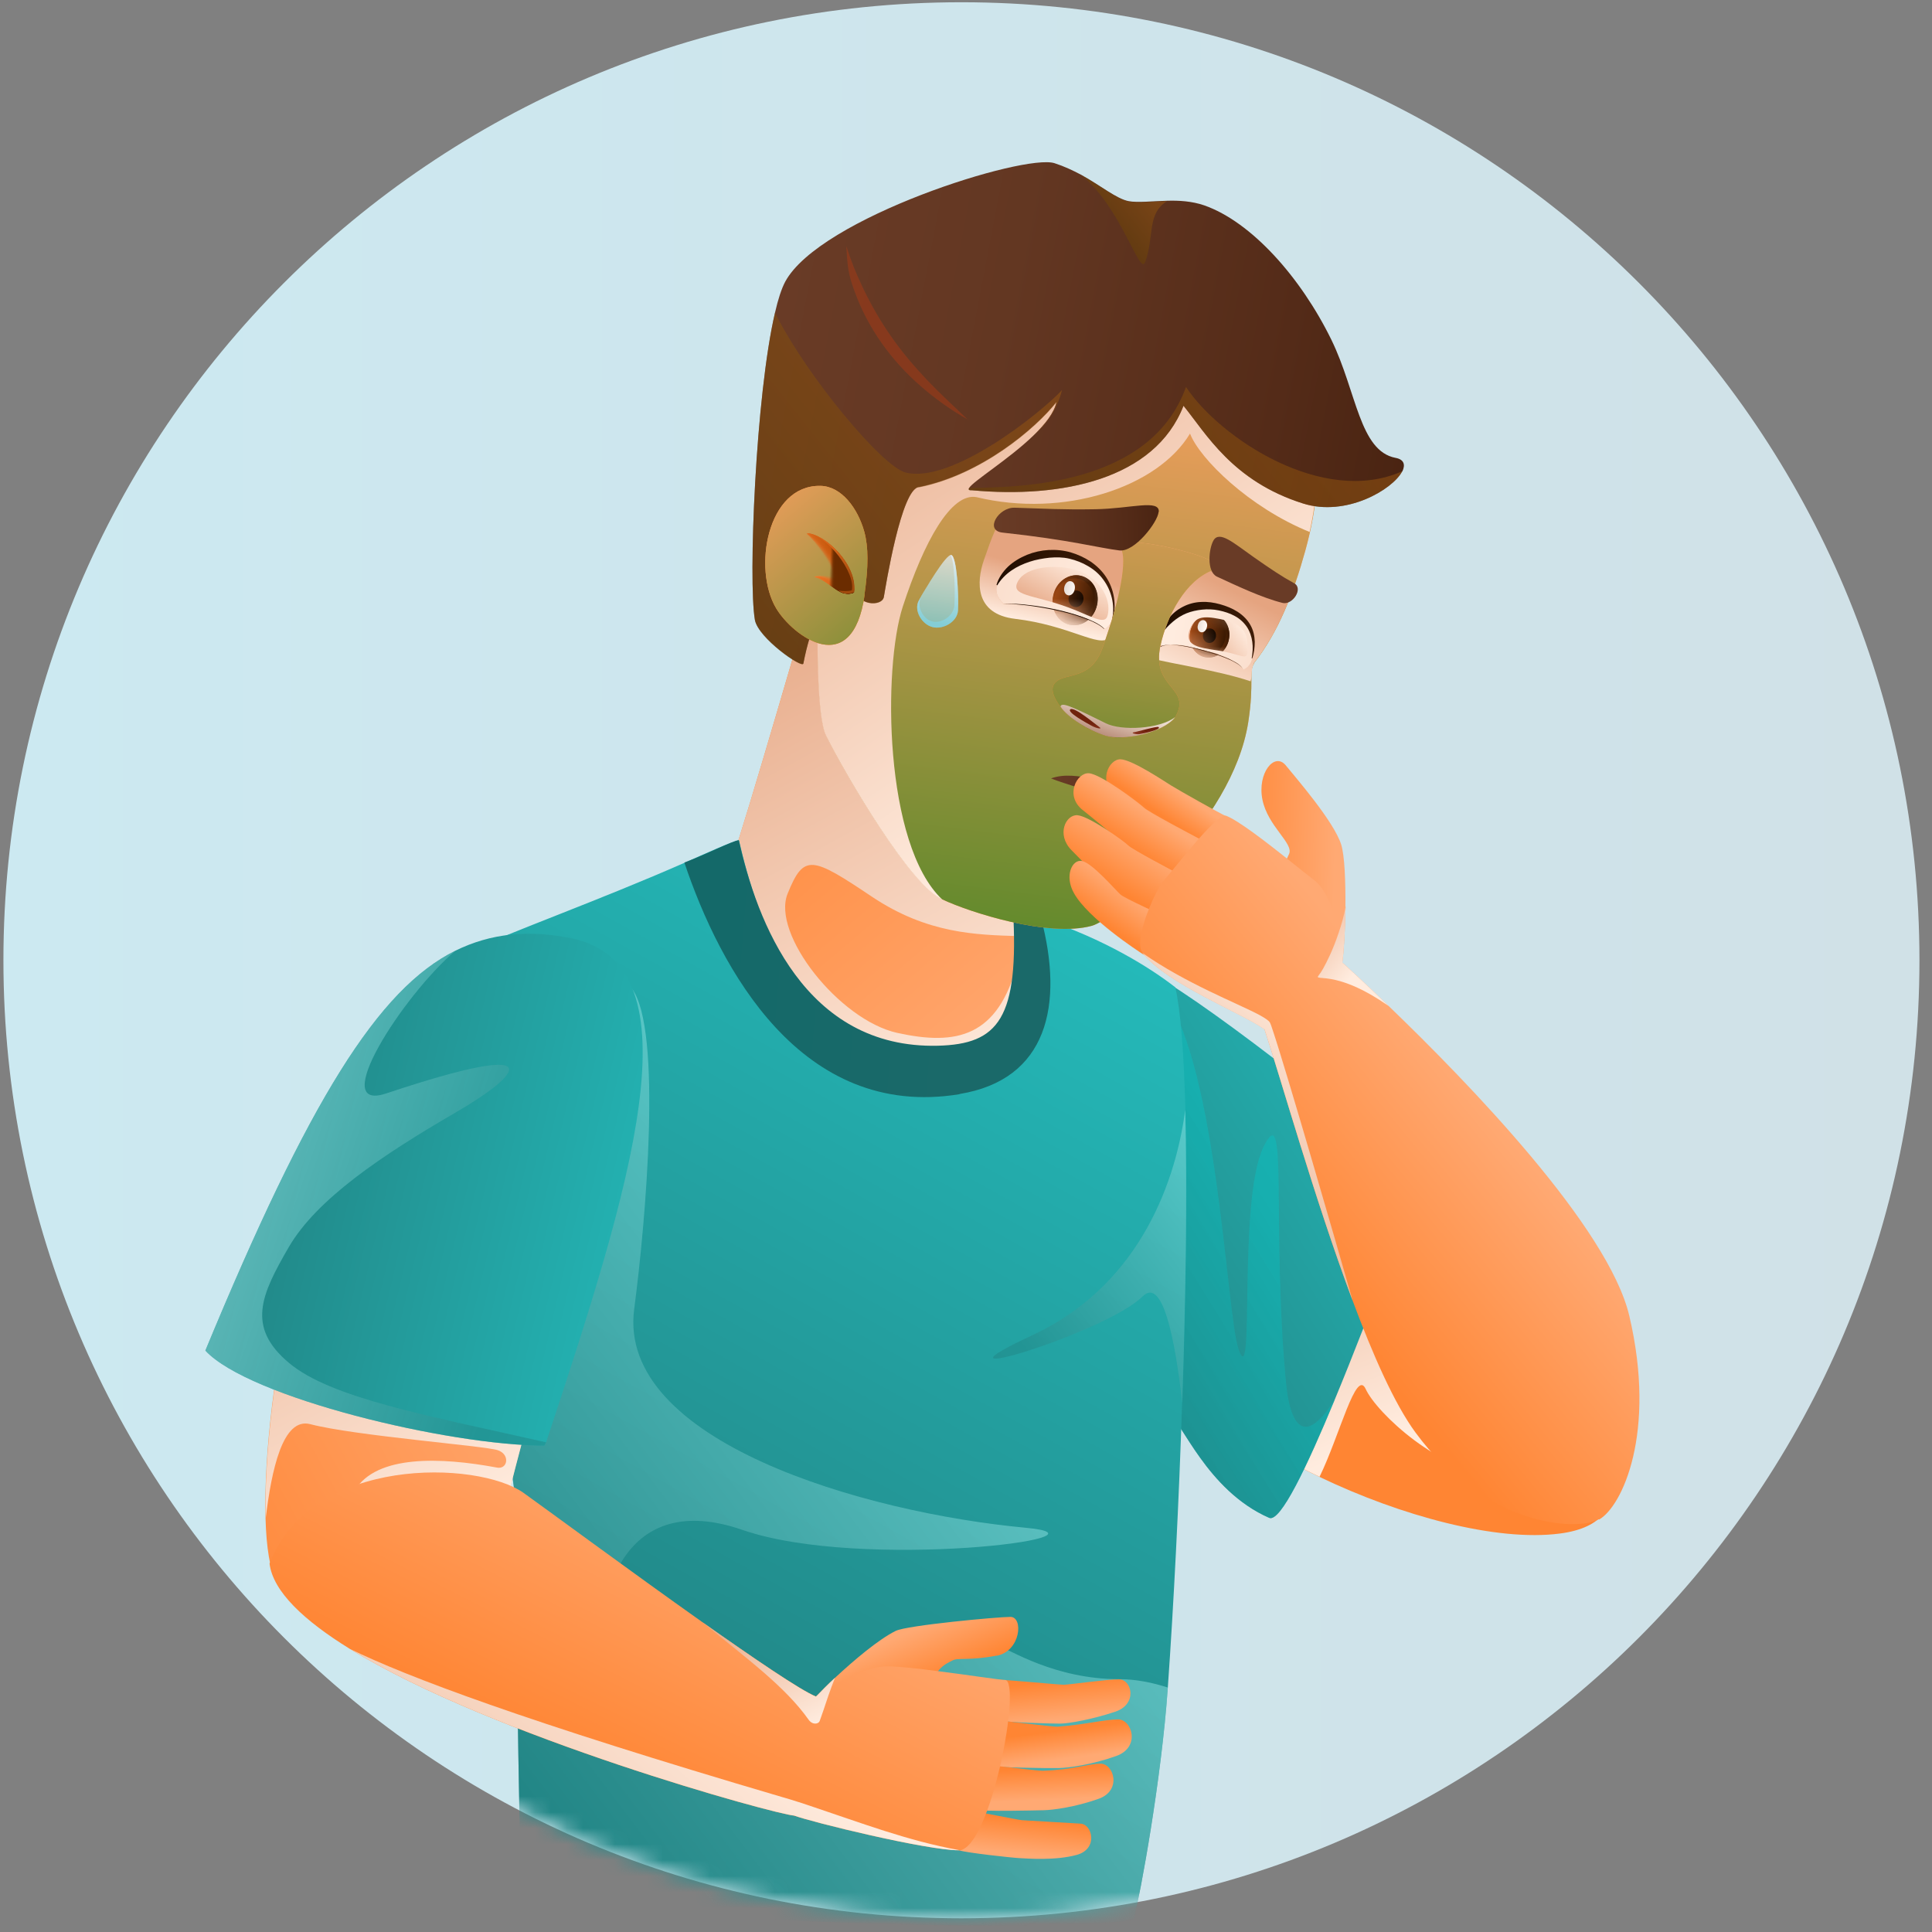 <svg width="121" height="121" viewBox="0 0 121 121" fill="none" xmlns="http://www.w3.org/2000/svg">
<rect x="0" y="0" width="121" height="121" fill="#808080" stroke="none"/>
<g clip-path="url(#clip0_1_388)">
<path d="M60.214 120.141C93.352 120.141 120.214 93.278 120.214 60.141C120.214 27.004 93.352 0.141 60.214 0.141C27.077 0.141 0.214 27.004 0.214 60.141C0.214 93.278 27.077 120.141 60.214 120.141Z" fill="url(#paint0_linear_1_388)"/>
<mask id="mask0_1_388" style="mask-type:luminance" maskUnits="userSpaceOnUse" x="0" y="0" width="121" height="121">
<path d="M60.214 120.141C93.352 120.141 120.214 93.278 120.214 60.141C120.214 27.004 93.352 0.141 60.214 0.141C27.077 0.141 0.214 27.004 0.214 60.141C0.214 93.278 27.077 120.141 60.214 120.141Z" fill="white"/>
</mask>
<g mask="url(#mask0_1_388)">
<path d="M97.691 96.045C93.73 96.561 87.754 94.953 82.63 92.493C80.494 91.473 78.514 90.309 76.894 89.085C71.386 84.933 71.014 78.513 73.006 71.277C74.722 65.037 81.046 69.105 85.391 72.633C88.162 74.889 92.686 79.737 95.842 83.481C97.618 85.581 98.962 87.345 99.31 88.089C100.306 90.165 103.282 95.325 97.691 96.045Z" fill="url(#paint1_linear_1_388)"/>
<path style="mix-blend-mode:multiply" d="M95.842 83.481C95.554 88.377 94.93 92.289 93.67 92.289C90.274 92.289 86.218 88.497 85.534 86.997C84.934 85.677 83.902 89.913 82.642 92.493C80.506 91.473 78.526 90.309 76.906 89.085C71.398 84.933 71.026 78.513 73.018 71.277C74.734 65.037 81.058 69.105 85.402 72.633C88.174 74.889 92.698 79.737 95.854 83.481H95.842Z" fill="url(#paint2_linear_1_388)"/>
<path d="M88.822 74.433C88.534 74.709 86.002 81.861 83.59 87.669C81.85 91.869 80.182 95.373 79.486 95.061C75.562 93.345 73.978 88.905 73.258 88.653C73.006 85.389 72.874 75.477 73.726 68.997C74.182 65.553 72.046 61.593 73.174 61.581C77.242 64.089 88.474 72.825 88.822 74.433Z" fill="url(#paint3_linear_1_388)"/>
<path style="mix-blend-mode:multiply" opacity="0.5" d="M83.591 87.669C81.85 91.869 80.183 95.373 79.487 95.061C75.562 93.345 73.978 88.905 73.258 88.653C73.007 85.389 70.126 75.633 70.978 69.153L72.934 62.265C76.306 67.113 76.811 82.437 77.591 84.561C78.587 87.261 77.519 75.201 79.115 71.865C80.71 68.529 79.63 76.725 80.531 86.457C80.782 89.373 81.719 90.621 83.579 87.669H83.591Z" fill="url(#paint4_linear_1_388)"/>
<path d="M57.022 70.581C49.618 71.337 44.134 63.957 45.958 53.469C46.474 52.209 50.89 36.969 51.31 35.541C51.31 35.541 68.722 43.845 68.446 44.769C68.218 45.537 64.822 54.045 63.778 58.629C63.766 58.701 63.742 58.785 63.73 58.857C63.79 59.193 63.838 59.565 63.874 59.997C64.102 63.597 62.758 70.005 57.022 70.593V70.581Z" fill="url(#paint5_linear_1_388)"/>
<path style="mix-blend-mode:multiply" d="M57.022 70.581C49.618 71.337 44.134 63.957 45.958 53.469C46.474 52.209 50.89 36.969 51.31 35.541C51.31 35.541 68.722 43.845 68.446 44.769C68.218 45.537 64.822 54.045 63.778 58.629C61.138 58.545 58.09 58.485 54.622 56.169C50.842 53.637 50.35 53.445 49.33 55.965C48.298 58.485 52.558 63.885 56.194 64.689C59.902 65.505 62.518 64.965 63.73 60.273C63.754 60.165 63.814 60.081 63.862 59.997C64.09 63.597 62.746 70.005 57.01 70.593L57.022 70.581Z" fill="url(#paint6_linear_1_388)"/>
<path d="M74.038 87.813C73.834 94.089 73.51 100.461 73.138 105.717C72.742 111.417 71.422 118.629 71.026 120.105C70.786 121.017 41.722 120.801 32.638 118.365C32.638 118.365 32.254 103.161 32.398 96.105C32.482 91.941 29.722 80.433 28.15 71.493C27.97 70.461 27.802 69.465 27.658 68.505C26.938 63.777 28.318 60.081 29.422 59.565C31.858 58.413 37.642 56.337 42.874 54.033C44.074 53.505 45.91 52.665 46.282 52.629C47.326 57.153 50.062 66.513 59.122 65.733C63.862 65.325 63.946 63.861 63.454 56.925C63.898 57.105 64.318 57.201 65.206 57.501C69.178 58.809 72.07 60.633 73.606 61.833C73.942 63.237 74.146 65.973 74.242 69.513C74.374 74.505 74.278 81.105 74.05 87.813H74.038Z" fill="url(#paint7_linear_1_388)"/>
<path d="M60.094 68.529C50.182 70.149 45.094 60.669 42.862 54.021C44.098 53.565 45.898 52.653 46.27 52.617C47.398 57.681 50.386 65.697 58.738 65.493C62.53 65.397 63.838 63.801 63.442 56.901C63.994 57.057 64.474 57.237 65.194 57.477C66.646 62.949 65.602 67.617 60.094 68.517V68.529Z" fill="url(#paint8_linear_1_388)"/>
<path style="mix-blend-mode:multiply" opacity="0.5" d="M73.138 105.705C72.742 111.405 71.422 118.617 71.026 120.093C70.786 121.005 41.722 120.789 32.638 118.353C32.638 118.353 32.254 103.149 32.398 96.093C32.482 91.929 29.722 80.421 28.15 71.481L39.586 61.929C41.482 64.509 40.45 76.461 39.718 81.993C38.638 90.261 54.094 94.737 64.258 95.685C70.534 96.273 53.95 98.397 46.498 95.817C39.046 93.237 37.282 100.017 37.69 104.217C38.098 108.417 52.462 107.205 55.45 105.165C58.438 103.137 62.098 102.993 62.638 103.137C63.178 103.269 66.022 105.165 70.09 105.165C71.11 105.165 72.154 105.369 73.15 105.693L73.138 105.705Z" fill="url(#paint9_linear_1_388)"/>
<path style="mix-blend-mode:multiply" opacity="0.5" d="M74.038 87.813C73.594 83.913 72.826 79.941 71.566 81.189C69.262 83.493 57.058 87.153 64.654 83.625C71.014 80.673 73.558 74.589 74.23 69.513C74.362 74.505 74.266 81.105 74.038 87.813Z" fill="url(#paint10_linear_1_388)"/>
<path d="M31.894 93.609C31.894 94.449 27.706 96.813 23.806 98.301C20.782 99.453 17.938 100.089 17.338 99.081C16.906 98.349 16.678 96.921 16.63 95.073C16.522 91.137 17.218 85.317 18.418 80.241C20.182 72.789 25.282 58.761 33.238 60.717C41.506 62.745 31.882 92.121 31.882 93.621L31.894 93.609Z" fill="url(#paint11_linear_1_388)"/>
<path style="mix-blend-mode:multiply" d="M31.894 93.609C31.894 94.449 27.706 96.813 23.806 98.301L22.222 93.345C23.578 91.089 27.646 91.269 31.078 91.905C31.798 92.085 31.978 91.089 31.174 90.825C30.358 90.549 22.222 89.925 19.426 89.193C17.698 88.749 17.002 92.097 16.642 95.085C16.534 91.149 17.23 85.329 18.43 80.253C20.194 72.801 25.294 58.773 33.25 60.729C41.518 62.757 31.894 92.133 31.894 93.633V93.609Z" fill="url(#paint12_linear_1_388)"/>
<path d="M78.526 41.541C80.098 39.549 81.022 37.101 81.754 34.473C84.862 23.229 77.938 17.517 69.538 15.921C61.138 14.313 49.138 13.749 47.926 27.777C47.41 33.813 50.998 38.205 51.226 39.909C51.226 39.921 51.178 44.901 51.754 46.065C53.014 48.621 56.986 55.365 59.038 56.337C60.742 57.141 65.674 58.725 68.386 57.981C69.814 57.585 77.182 51.621 78.178 45.225C78.562 42.741 78.19 42.009 78.55 41.541C78.55 41.541 78.55 41.541 78.538 41.541H78.526Z" fill="url(#paint13_linear_1_388)"/>
<path d="M78.526 41.541C80.098 39.549 81.022 37.101 81.754 34.473C84.862 23.229 77.938 17.517 69.538 15.921C61.138 14.313 49.138 13.749 47.926 27.777C47.41 33.813 50.998 38.205 51.226 39.909C51.226 39.921 51.178 44.901 51.754 46.065C53.014 48.621 56.986 55.365 59.038 56.337C60.742 57.141 65.674 58.725 68.386 57.981C69.814 57.585 77.182 51.621 78.178 45.225C78.562 42.741 78.19 42.009 78.55 41.541C78.55 41.541 78.55 41.541 78.538 41.541H78.526Z" fill="url(#paint14_linear_1_388)"/>
<path style="mix-blend-mode:multiply" d="M82.03 33.321C78.238 31.785 75.13 28.725 74.53 27.153C72.502 30.537 66.622 32.457 61.162 31.137C59.566 30.837 57.874 33.909 56.542 37.989C55.294 41.805 55.354 52.893 59.014 56.337C57.01 55.449 53.002 48.621 51.73 46.065C51.154 44.913 51.202 39.945 51.202 39.909C50.974 38.205 47.386 33.813 47.902 27.777C49.102 13.749 61.114 14.313 69.514 15.921C77.626 17.469 84.358 22.845 82.018 33.321H82.03Z" fill="url(#paint15_linear_1_388)"/>
<path style="mix-blend-mode:multiply" d="M70.738 34.005C71.734 35.469 70.066 39.309 69.454 39.945C68.854 40.593 67.006 39.165 63.574 38.757C61.042 38.457 61.15 36.441 61.618 35.085C62.086 33.729 62.53 32.493 62.866 32.553C63.202 32.613 70.198 33.201 70.738 33.993V34.005Z" fill="url(#paint16_linear_1_388)"/>
<path d="M69.694 38.685C69.61 38.985 69.442 39.225 69.214 39.393C68.53 38.865 67.846 38.625 66.43 38.253C65.038 37.881 63.262 37.809 62.866 37.833C62.422 37.401 62.278 36.957 62.53 36.477C63.154 35.337 65.41 34.029 67.654 35.001C69.13 35.649 70.054 37.293 69.694 38.685Z" fill="url(#paint17_linear_1_388)"/>
<mask id="mask1_1_388" style="mask-type:luminance" maskUnits="userSpaceOnUse" x="62" y="34" width="8" height="6">
<path d="M69.694 38.685C69.61 38.985 69.442 39.225 69.214 39.393C68.53 38.865 67.846 38.625 66.43 38.253C65.038 37.881 63.262 37.809 62.866 37.833C62.422 37.401 62.278 36.957 62.53 36.477C63.154 35.337 65.41 34.029 67.654 35.001C69.13 35.649 70.054 37.293 69.694 38.685Z" fill="white"/>
</mask>
<g mask="url(#mask1_1_388)">
<path d="M68.71 37.893C68.518 38.745 67.762 39.285 67.006 39.129C66.25 38.961 65.782 38.145 65.974 37.293C66.166 36.441 66.922 35.901 67.678 36.057C68.434 36.225 68.902 37.041 68.71 37.893Z" fill="url(#paint18_linear_1_388)"/>
<path style="mix-blend-mode:multiply" d="M67.666 36.057C66.91 35.889 66.142 36.441 65.962 37.293C65.782 38.145 66.238 38.961 66.994 39.129C67.75 39.297 68.518 38.745 68.698 37.893C68.878 37.041 68.422 36.225 67.666 36.057ZM66.97 38.913C66.31 38.769 65.914 38.061 66.07 37.317C66.226 36.585 66.898 36.105 67.546 36.249C68.206 36.393 68.602 37.101 68.446 37.845C68.29 38.589 67.618 39.057 66.97 38.913Z" fill="url(#paint19_linear_1_388)"/>
<path d="M67.847 37.605C67.787 37.893 67.534 38.073 67.282 38.013C67.031 37.953 66.874 37.689 66.934 37.401C66.995 37.113 67.246 36.933 67.499 36.993C67.751 37.053 67.906 37.317 67.847 37.605Z" fill="url(#paint20_linear_1_388)"/>
<path d="M67.306 36.921C67.258 37.161 67.066 37.329 66.886 37.281C66.706 37.245 66.598 37.017 66.658 36.765C66.718 36.513 66.898 36.357 67.078 36.405C67.258 36.441 67.366 36.669 67.306 36.921Z" fill="url(#paint21_linear_1_388)"/>
</g>
<path style="mix-blend-mode:multiply" d="M69.694 38.685C70.054 37.293 69.13 35.649 67.654 35.001C65.41 34.029 63.142 35.337 62.53 36.477C62.266 36.957 62.422 37.413 62.866 37.833C63.238 37.785 64.942 37.881 66.43 38.253C67.726 38.577 68.518 38.841 69.214 39.393C69.454 39.213 69.622 38.985 69.694 38.685ZM66.922 38.049C64.642 37.209 63.25 37.341 63.754 36.405C64.258 35.469 66.082 35.337 67.318 35.673C68.734 36.045 69.682 37.449 69.358 38.577C69.19 39.177 68.29 38.553 66.922 38.049Z" fill="url(#paint22_linear_1_388)"/>
<path d="M69.658 38.745C69.838 37.881 69.598 36.969 69.094 36.297C68.842 35.949 68.518 35.673 68.146 35.457C67.786 35.241 67.378 35.085 66.97 34.989C66.562 34.893 66.142 34.893 65.722 34.929C65.302 34.977 64.882 35.049 64.486 35.181C63.682 35.445 62.926 35.889 62.458 36.657L62.41 36.633C62.53 36.201 62.806 35.805 63.142 35.481C63.478 35.169 63.886 34.929 64.318 34.749C65.182 34.401 66.154 34.341 67.054 34.593C67.498 34.725 67.918 34.917 68.302 35.169C68.686 35.433 69.022 35.757 69.274 36.141C69.526 36.525 69.694 36.957 69.766 37.413C69.838 37.857 69.826 38.325 69.694 38.745H69.646H69.658Z" fill="url(#paint23_linear_1_388)"/>
<path d="M69.154 39.381C69.022 39.225 68.794 39.081 68.554 38.961C68.314 38.841 68.05 38.733 67.786 38.637C67.246 38.445 66.682 38.289 66.118 38.169C65.554 38.049 64.99 37.953 64.426 37.893C64.15 37.857 63.874 37.833 63.598 37.821C63.322 37.809 63.058 37.797 62.818 37.845C63.058 37.809 63.334 37.821 63.598 37.845C63.874 37.869 64.15 37.893 64.426 37.929C64.978 38.001 65.542 38.097 66.106 38.217C66.67 38.337 67.222 38.481 67.762 38.673C68.026 38.769 68.29 38.865 68.53 38.985C68.77 39.105 68.998 39.237 69.142 39.393L69.154 39.381Z" fill="url(#paint24_linear_1_388)"/>
<path style="mix-blend-mode:multiply" d="M78.526 41.541H78.538C78.334 41.889 78.442 42.285 78.322 42.669C76.33 41.997 73.294 41.553 72.25 41.265C71.086 40.941 71.914 40.209 72.202 39.429C72.67 38.157 74.326 35.685 75.286 35.721C75.874 35.745 79.45 36.285 81.046 36.729C80.422 38.493 79.642 40.125 78.526 41.529V41.541Z" fill="url(#paint25_linear_1_388)"/>
<path d="M72.694 39.873C72.646 40.077 72.658 40.257 72.718 40.437C73.906 40.161 74.53 40.593 75.742 40.845C76.834 41.073 77.698 41.601 77.866 41.937C78.31 41.721 78.454 41.325 78.454 40.761C78.454 39.633 78.274 38.265 75.994 38.013C74.482 37.845 73.006 38.673 72.694 39.873Z" fill="url(#paint26_linear_1_388)"/>
<mask id="mask2_1_388" style="mask-type:luminance" maskUnits="userSpaceOnUse" x="72" y="37" width="7" height="5">
<path d="M72.694 39.873C72.646 40.077 72.658 40.257 72.718 40.437C73.906 40.161 74.53 40.593 75.742 40.845C76.834 41.073 77.698 41.601 77.866 41.937C78.31 41.721 78.454 41.325 78.454 40.761C78.454 39.633 78.274 38.265 75.994 38.013C74.482 37.845 73.006 38.673 72.694 39.873Z" fill="white"/>
</mask>
<g mask="url(#mask2_1_388)">
<path d="M76.954 40.089C76.787 40.833 76.103 41.301 75.442 41.145C74.782 40.989 74.386 40.269 74.555 39.525C74.722 38.781 75.406 38.313 76.067 38.469C76.727 38.625 77.123 39.345 76.954 40.089Z" fill="url(#paint27_linear_1_388)"/>
<path style="mix-blend-mode:multiply" d="M76.067 38.481C75.406 38.325 74.722 38.805 74.555 39.537C74.386 40.269 74.782 41.001 75.442 41.157C76.103 41.313 76.787 40.833 76.954 40.101C77.123 39.369 76.727 38.637 76.067 38.481ZM75.418 40.965C74.843 40.833 74.507 40.197 74.65 39.561C74.794 38.925 75.382 38.505 75.959 38.649C76.534 38.781 76.871 39.405 76.727 40.053C76.582 40.689 75.995 41.109 75.418 40.977V40.965Z" fill="url(#paint28_linear_1_388)"/>
<path d="M76.15 39.909C76.091 40.161 75.862 40.317 75.647 40.257C75.43 40.209 75.299 39.969 75.347 39.717C75.406 39.465 75.635 39.309 75.85 39.369C76.067 39.417 76.198 39.657 76.15 39.909Z" fill="url(#paint29_linear_1_388)"/>
<path d="M75.587 39.285C75.538 39.501 75.371 39.633 75.215 39.597C75.058 39.561 74.963 39.357 75.022 39.153C75.07 38.937 75.239 38.805 75.394 38.841C75.55 38.877 75.647 39.081 75.587 39.285Z" fill="url(#paint30_linear_1_388)"/>
</g>
<path style="mix-blend-mode:multiply" d="M75.526 40.773C76.762 41.013 77.758 41.625 77.878 41.937C78.322 41.721 78.466 41.325 78.466 40.761C78.466 39.633 78.286 38.265 76.006 38.013C74.494 37.845 73.018 38.673 72.706 39.873C72.658 40.077 72.67 40.257 72.73 40.437C73.99 40.221 74.314 40.521 75.538 40.761L75.526 40.773ZM74.47 39.561C74.758 38.577 75.358 38.565 76.402 38.769C77.938 39.069 78.13 39.669 78.142 40.593C78.142 41.517 77.89 40.977 76.258 40.737C75.13 40.569 74.218 40.449 74.47 39.561Z" fill="url(#paint31_linear_1_388)"/>
<path d="M78.394 41.217C78.454 40.881 78.478 40.533 78.43 40.197C78.382 39.861 78.274 39.537 78.082 39.249C77.89 38.973 77.626 38.733 77.326 38.577C77.026 38.409 76.678 38.301 76.33 38.229C75.982 38.157 75.634 38.145 75.286 38.181C74.95 38.217 74.614 38.289 74.314 38.409C73.69 38.661 73.186 39.129 72.754 39.681L72.706 39.657C72.91 38.985 73.378 38.361 74.086 38.001C74.434 37.821 74.83 37.713 75.226 37.701C75.634 37.677 76.03 37.737 76.414 37.845C76.798 37.953 77.17 38.097 77.506 38.313C77.842 38.529 78.13 38.817 78.31 39.141C78.502 39.477 78.574 39.837 78.586 40.197C78.586 40.557 78.538 40.905 78.43 41.229H78.382L78.394 41.217Z" fill="url(#paint32_linear_1_388)"/>
<path d="M72.682 40.473C72.862 40.413 73.078 40.377 73.306 40.389C73.534 40.389 73.762 40.413 73.99 40.449C74.458 40.521 74.914 40.629 75.37 40.761C75.826 40.881 76.282 41.025 76.714 41.193C76.93 41.277 77.146 41.373 77.338 41.481C77.53 41.589 77.722 41.709 77.818 41.865C77.734 41.709 77.554 41.577 77.362 41.469C77.17 41.361 76.954 41.253 76.738 41.169C76.306 40.989 75.838 40.857 75.382 40.725C74.926 40.605 74.458 40.485 73.99 40.425C73.75 40.401 73.522 40.377 73.294 40.389C73.066 40.389 72.85 40.425 72.682 40.509V40.473Z" fill="url(#paint33_linear_1_388)"/>
<path d="M76.03 35.685C74.23 36.321 73.09 38.577 72.682 40.413C72.07 43.149 74.722 43.041 73.582 44.949C73.102 45.753 70.69 46.305 69.826 46.209C68.77 46.101 67.246 45.273 66.622 44.529C65.518 43.209 65.854 42.657 66.694 42.429C67.498 42.201 68.494 42.117 69.046 40.581C70.198 37.413 70.594 35.025 70.198 34.329C69.538 33.165 77.71 35.097 76.03 35.697V35.685Z" fill="url(#paint34_linear_1_388)"/>
<path d="M76.03 35.685C74.23 36.321 73.09 38.577 72.682 40.413C72.07 43.149 74.722 43.041 73.582 44.949C73.102 45.753 70.69 46.305 69.826 46.209C68.77 46.101 67.246 45.273 66.622 44.529C65.518 43.209 65.854 42.657 66.694 42.429C67.498 42.201 68.494 42.117 69.046 40.581C70.198 37.413 70.594 35.025 70.198 34.329C69.538 33.165 77.71 35.097 76.03 35.697V35.685Z" fill="url(#paint35_linear_1_388)"/>
<path d="M72.562 32.061C72.514 32.697 71.062 34.593 70.102 34.473C68.806 34.317 67.03 33.813 62.794 33.357C61.642 33.237 62.518 31.773 63.538 31.797C65.506 31.857 66.502 31.929 68.602 31.893C70.822 31.857 72.634 31.245 72.574 32.061H72.562Z" fill="url(#paint36_linear_1_388)"/>
<path d="M76.006 33.837C75.706 34.341 75.55 35.805 76.222 36.117C77.446 36.681 79.03 37.437 80.326 37.761C80.95 37.917 81.658 36.849 81.046 36.525C80.278 36.105 79.582 35.637 78.502 34.881C77.242 33.993 76.378 33.213 75.994 33.849L76.006 33.837Z" fill="url(#paint37_linear_1_388)"/>
<path style="mix-blend-mode:multiply" d="M73.582 44.937C72.838 45.885 70.378 46.425 69.238 46.077C68.17 45.741 66.874 44.949 66.418 44.253C66.478 43.977 66.958 44.157 69.25 45.297C70.234 45.789 72.622 45.657 73.582 44.925V44.937Z" fill="url(#paint38_linear_1_388)"/>
<path d="M68.842 45.525C68.614 45.381 67.306 44.253 67.042 44.421C66.778 44.589 68.002 45.249 68.338 45.441C68.674 45.633 69.106 45.693 68.83 45.525H68.842Z" fill="url(#paint39_linear_1_388)"/>
<path d="M71.014 45.861C71.206 45.837 72.466 45.465 72.562 45.537C72.766 45.681 71.614 45.945 71.35 45.981C71.086 46.005 70.798 45.897 71.014 45.861Z" fill="url(#paint40_linear_1_388)"/>
<path d="M65.818 48.753C66.25 48.597 66.694 48.561 67.138 48.585C67.582 48.609 68.014 48.681 68.434 48.813C68.854 48.945 69.262 49.125 69.634 49.389C69.814 49.521 69.994 49.665 70.15 49.857C70.294 50.037 70.426 50.265 70.426 50.493C70.27 50.325 70.102 50.229 69.922 50.145C69.742 50.061 69.55 49.989 69.37 49.917C68.998 49.785 68.614 49.665 68.218 49.545L67.042 49.173C66.646 49.041 66.25 48.921 65.83 48.753H65.818Z" fill="url(#paint41_linear_1_388)"/>
<path opacity="0.7" d="M59.998 38.229C59.962 38.925 59.086 39.441 58.402 39.273C57.718 39.105 57.202 38.217 57.55 37.605C57.934 36.909 59.254 34.677 59.578 34.761C59.926 34.845 60.058 37.281 59.998 38.229Z" fill="url(#paint42_linear_1_388)"/>
<path style="mix-blend-mode:multiply" opacity="0.7" d="M59.578 34.761C59.578 34.761 59.542 34.761 59.518 34.761C59.782 35.037 59.83 37.101 59.77 37.929C59.722 38.577 58.966 39.069 58.39 38.925C57.814 38.781 57.382 37.977 57.682 37.401C57.766 37.245 57.898 37.005 58.054 36.729C57.838 37.089 57.658 37.401 57.55 37.605C57.214 38.217 57.73 39.093 58.402 39.273C59.074 39.453 59.962 38.937 59.998 38.229C60.046 37.281 59.926 34.857 59.578 34.761Z" fill="url(#paint43_linear_1_388)"/>
<path d="M87.814 29.529C87.226 30.657 84.31 32.385 81.61 31.533C77.194 30.141 75.538 27.153 74.122 25.413C72.322 30.033 66.478 31.221 60.874 30.705C60.682 30.717 60.634 30.669 60.694 30.561C60.958 30.129 63.166 28.773 64.702 27.297C64.702 27.297 64.714 27.285 64.726 27.273C65.458 26.565 66.034 25.833 66.166 25.173C64.834 26.853 61.438 29.721 57.562 30.501C56.446 30.561 55.462 36.777 55.354 37.389C55.234 38.013 53.602 37.941 53.542 36.765C53.47 35.397 51.226 36.801 50.314 41.553C50.254 41.889 47.482 39.957 47.278 38.817C46.858 36.357 47.326 24.753 48.538 19.581C48.73 18.741 48.946 18.081 49.174 17.649C51.322 13.641 64.15 9.609 66.046 10.221C66.646 10.413 67.198 10.677 67.702 10.941C68.962 11.637 69.91 12.441 70.678 12.597C71.266 12.705 72.13 12.597 73.078 12.573C73.834 12.549 74.65 12.597 75.418 12.861C78.37 13.893 81.466 17.361 83.386 21.285C84.97 24.537 85.138 28.245 87.406 28.677C87.934 28.773 88.03 29.109 87.826 29.529H87.814Z" fill="url(#paint44_linear_1_388)"/>
<path style="mix-blend-mode:multiply" opacity="0.5" d="M57.562 30.513C56.446 30.573 55.462 36.789 55.354 37.401C55.234 38.025 53.602 37.953 53.542 36.777C53.47 35.409 51.226 36.813 50.314 41.565C50.254 41.901 47.482 39.969 47.278 38.829C46.858 36.369 47.326 24.765 48.538 19.593C50.542 23.589 55.234 29.193 56.698 29.589C59.59 30.345 65.218 25.833 66.514 24.429C66.19 25.701 65.542 26.577 64.726 27.297C65.458 26.589 66.034 25.857 66.166 25.197C64.834 26.877 61.438 29.745 57.562 30.525V30.513Z" fill="url(#paint45_linear_1_388)"/>
<path style="mix-blend-mode:multiply" opacity="0.5" d="M67.714 10.965C68.974 11.661 69.922 12.465 70.69 12.621C71.278 12.729 72.142 12.621 73.09 12.597C71.818 13.389 72.31 14.769 71.722 16.413C71.386 17.349 70.186 12.897 67.714 10.977V10.965Z" fill="url(#paint46_linear_1_388)"/>
<path style="mix-blend-mode:multiply" opacity="0.5" d="M87.814 29.529C87.226 30.657 84.31 32.385 81.61 31.533C77.194 30.141 75.538 27.153 74.122 25.413C72.322 30.033 66.478 31.221 60.874 30.705C60.682 30.717 60.634 30.669 60.694 30.561C63.826 30.513 72.058 30.441 74.278 24.237C76.402 27.441 82.87 31.725 87.814 29.517V29.529Z" fill="url(#paint47_linear_1_388)"/>
<g style="mix-blend-mode:screen" opacity="0.5">
<path style="mix-blend-mode:screen" d="M60.646 26.313C59.77 25.473 58.882 24.657 58.066 23.805C57.25 22.941 56.482 22.041 55.81 21.069C55.138 20.109 54.55 19.089 54.046 18.033C53.554 16.977 53.374 16.545 53.002 15.405C53.074 16.593 53.098 17.109 53.518 18.237C53.926 19.377 54.502 20.469 55.21 21.477C55.918 22.485 56.758 23.397 57.682 24.201C58.606 25.005 59.602 25.713 60.658 26.301L60.646 26.313Z" fill="url(#paint48_linear_1_388)"/>
</g>
<path d="M54.142 37.245C54.394 35.481 54.394 34.269 54.13 33.297C53.722 31.833 52.702 30.453 51.382 30.429C48.046 30.369 47.134 35.625 48.61 38.097C49.654 39.849 53.386 42.621 54.154 37.245H54.142Z" fill="url(#paint49_linear_1_388)"/>
<path d="M54.142 37.245C54.394 35.481 54.394 34.269 54.13 33.297C53.722 31.833 52.702 30.453 51.382 30.429C48.046 30.369 47.134 35.625 48.61 38.097C49.654 39.849 53.386 42.621 54.154 37.245H54.142Z" fill="url(#paint50_linear_1_388)"/>
<path opacity="0.09" d="M50.518 33.417C51.574 33.477 53.686 35.277 53.482 37.101C53.146 36.429 51.682 36.213 51.01 36.117C51.442 35.949 51.862 36.069 52.294 36.117C52.006 35.313 51.142 34.017 50.518 33.429V33.417Z" fill="url(#paint51_linear_1_388)"/>
<path opacity="0.18" d="M50.518 33.417C51.574 33.477 53.674 35.277 53.47 37.101C53.074 36.537 51.67 36.225 50.998 36.117C51.442 35.961 51.85 36.117 52.318 36.165C52.066 35.265 51.118 33.981 50.518 33.417Z" fill="url(#paint52_linear_1_388)"/>
<path opacity="0.27" d="M50.53 33.417C51.586 33.477 53.686 35.289 53.482 37.101C53.026 36.645 51.694 36.225 51.01 36.117C51.466 35.961 51.874 36.177 52.366 36.225C52.162 35.217 51.106 33.945 50.53 33.417Z" fill="url(#paint53_linear_1_388)"/>
<path opacity="0.36" d="M50.53 33.417C51.586 33.477 53.686 35.289 53.47 37.101C52.966 36.741 51.682 36.225 50.998 36.129C51.454 35.973 51.862 36.237 52.378 36.297C52.21 35.181 51.07 33.921 50.518 33.429L50.53 33.417Z" fill="url(#paint54_linear_1_388)"/>
<path opacity="0.45" d="M50.53 33.417C51.586 33.477 53.674 35.289 53.47 37.101C52.906 36.849 51.682 36.225 50.998 36.129C51.466 35.973 51.874 36.285 52.414 36.345C52.294 35.133 51.058 33.873 50.518 33.417H50.53Z" fill="url(#paint55_linear_1_388)"/>
<path opacity="0.55" d="M50.542 33.417C51.599 33.477 53.687 35.289 53.483 37.113C52.858 36.969 51.694 36.237 51.023 36.141C51.502 35.997 51.91 36.345 52.474 36.417C52.391 35.097 51.071 33.849 50.542 33.429V33.417Z" fill="url(#paint56_linear_1_388)"/>
<path opacity="0.64" d="M50.542 33.405C51.599 33.465 53.687 35.277 53.471 37.101C52.798 37.053 51.682 36.237 51.011 36.129C51.49 35.985 51.898 36.393 52.498 36.465C52.462 35.037 51.047 33.801 50.542 33.405Z" fill="url(#paint57_linear_1_388)"/>
<path opacity="0.73" d="M50.542 33.405C51.599 33.465 53.675 35.277 53.471 37.101C52.739 37.161 51.682 36.237 51.011 36.129C51.502 35.985 51.91 36.441 52.535 36.513C52.535 34.989 51.035 33.765 50.542 33.393V33.405Z" fill="url(#paint58_linear_1_388)"/>
<path opacity="0.82" d="M50.554 33.405C51.61 33.465 53.686 35.277 53.482 37.101C52.69 37.269 51.694 36.237 51.022 36.141C51.514 35.997 51.922 36.501 52.582 36.585C52.63 34.953 51.022 33.741 50.566 33.405H50.554Z" fill="url(#paint59_linear_1_388)"/>
<path opacity="0.91" d="M50.554 33.405C51.61 33.465 53.686 35.289 53.47 37.101C52.618 37.365 51.682 36.237 51.01 36.141C51.514 35.997 51.922 36.549 52.606 36.645C52.69 34.917 50.998 33.705 50.554 33.405Z" fill="url(#paint60_linear_1_388)"/>
<path d="M52.642 36.693C52.774 34.857 50.986 33.657 50.566 33.393C51.622 33.453 53.686 35.277 53.482 37.089C52.582 37.461 51.694 36.225 51.022 36.129C51.538 35.997 51.946 36.597 52.654 36.681L52.642 36.693Z" fill="url(#paint61_linear_1_388)"/>
<path opacity="0.05" d="M52.031 34.209C52.559 34.665 53.542 35.877 53.483 37.101C53.123 37.293 52.715 37.173 51.922 36.633L52.031 34.221V34.209Z" fill="url(#paint62_linear_1_388)"/>
<path opacity="0.1" d="M52.054 34.233C52.571 34.677 53.542 35.877 53.483 37.101C53.123 37.293 52.727 37.173 51.947 36.645L52.054 34.233Z" fill="url(#paint63_linear_1_388)"/>
<path opacity="0.14" d="M52.078 34.257C52.582 34.689 53.542 35.877 53.482 37.101C53.134 37.281 52.726 37.185 51.982 36.669L52.078 34.257Z" fill="url(#paint64_linear_1_388)"/>
<path opacity="0.19" d="M52.102 34.281C52.594 34.701 53.542 35.877 53.483 37.101C53.147 37.281 52.739 37.185 52.007 36.693L52.102 34.293V34.281Z" fill="url(#paint65_linear_1_388)"/>
<path opacity="0.24" d="M52.127 34.305C52.606 34.713 53.542 35.877 53.483 37.101C53.147 37.281 52.751 37.185 52.042 36.705L52.127 34.305Z" fill="url(#paint66_linear_1_388)"/>
<path opacity="0.29" d="M52.151 34.329C52.618 34.725 53.542 35.877 53.483 37.101C53.158 37.269 52.751 37.197 52.078 36.729L52.163 34.341L52.151 34.329Z" fill="url(#paint67_linear_1_388)"/>
<path opacity="0.33" d="M52.174 34.353C52.63 34.737 53.542 35.877 53.482 37.101C53.158 37.269 52.762 37.197 52.102 36.741L52.174 34.353Z" fill="url(#paint68_linear_1_388)"/>
<path opacity="0.38" d="M52.198 34.377C52.63 34.749 53.542 35.877 53.482 37.101C53.17 37.257 52.774 37.209 52.138 36.765L52.198 34.389V34.377Z" fill="url(#paint69_linear_1_388)"/>
<path opacity="0.43" d="M52.222 34.401C52.642 34.773 53.542 35.877 53.483 37.101C53.182 37.257 52.786 37.209 52.163 36.777L52.222 34.401Z" fill="url(#paint70_linear_1_388)"/>
<path opacity="0.48" d="M52.246 34.425C52.654 34.785 53.542 35.877 53.483 37.101C53.182 37.245 52.786 37.209 52.199 36.801L52.246 34.425Z" fill="url(#paint71_linear_1_388)"/>
<path opacity="0.52" d="M52.27 34.449C52.666 34.797 53.542 35.877 53.483 37.101C53.194 37.245 52.798 37.221 52.222 36.825L52.27 34.461V34.449Z" fill="url(#paint72_linear_1_388)"/>
<path opacity="0.57" d="M52.294 34.485C52.678 34.821 53.542 35.889 53.482 37.113C53.194 37.245 52.81 37.233 52.258 36.849L52.294 34.485Z" fill="url(#paint73_linear_1_388)"/>
<path opacity="0.62" d="M52.319 34.509C52.691 34.833 53.542 35.889 53.483 37.113C53.206 37.245 52.81 37.245 52.282 36.873L52.319 34.521V34.509Z" fill="url(#paint74_linear_1_388)"/>
<path opacity="0.67" d="M52.343 34.533C52.703 34.845 53.542 35.889 53.483 37.101C53.218 37.233 52.822 37.233 52.319 36.873L52.343 34.521V34.533Z" fill="url(#paint75_linear_1_388)"/>
<path opacity="0.71" d="M52.367 34.557C52.715 34.857 53.542 35.889 53.483 37.101C53.218 37.221 52.834 37.245 52.343 36.897L52.367 34.557Z" fill="url(#paint76_linear_1_388)"/>
<path opacity="0.76" d="M52.39 34.581C52.726 34.881 53.542 35.889 53.482 37.101C53.23 37.221 52.834 37.245 52.378 36.909V34.569L52.39 34.581Z" fill="url(#paint77_linear_1_388)"/>
<path opacity="0.81" d="M52.414 34.605C52.739 34.893 53.542 35.889 53.483 37.101C53.23 37.209 52.846 37.245 52.403 36.933V34.605H52.414Z" fill="url(#paint78_linear_1_388)"/>
<path opacity="0.86" d="M52.438 34.629C52.751 34.905 53.542 35.889 53.483 37.101C53.242 37.209 52.858 37.257 52.438 36.957V34.629Z" fill="url(#paint79_linear_1_388)"/>
<path opacity="0.9" d="M52.462 34.653C52.763 34.917 53.542 35.889 53.483 37.101C53.255 37.197 52.87 37.257 52.462 36.969V34.641V34.653Z" fill="url(#paint80_linear_1_388)"/>
<path opacity="0.95" d="M52.486 34.677C52.775 34.929 53.542 35.889 53.482 37.101C53.254 37.197 52.87 37.269 52.498 36.993V34.677H52.486Z" fill="url(#paint81_linear_1_388)"/>
<path d="M52.511 34.701C52.786 34.941 53.542 35.889 53.483 37.101C53.267 37.185 52.883 37.269 52.523 37.005V34.689L52.511 34.701Z" fill="url(#paint82_linear_1_388)"/>
<path d="M53.35 36.981C53.602 35.841 51.754 33.477 50.566 33.393C51.766 33.477 53.758 35.493 53.482 37.089C53.05 37.269 52.774 37.149 52.522 36.993C52.786 37.029 53.11 37.041 53.35 36.969V36.981Z" fill="url(#paint83_linear_1_388)"/>
<path d="M34.198 90.333C34.174 90.405 34.126 90.477 34.09 90.537C28.126 90.537 15.562 87.525 12.862 84.585C19.354 68.889 23.698 61.929 28.522 59.541C30.742 58.449 33.094 58.221 35.77 58.761C43.918 60.405 39.454 74.469 34.198 90.345V90.333Z" fill="url(#paint84_linear_1_388)"/>
<path style="mix-blend-mode:multiply" opacity="0.5" d="M34.198 90.333C34.162 90.405 34.126 90.477 34.09 90.537C28.126 90.537 15.562 87.525 12.862 84.585C19.354 68.889 23.698 61.929 28.522 59.541C25.21 62.373 20.494 69.717 24.19 68.481C34.69 64.977 32.662 67.281 28.546 69.669C23.914 72.357 19.846 75.093 18.094 78.093C16.354 81.093 15.418 83.109 18.094 85.353C20.71 87.561 26.758 88.653 34.21 90.333H34.198Z" fill="url(#paint85_linear_1_388)"/>
<path d="M51.022 113.205C50.662 113.541 50.23 113.733 49.738 113.709C48.61 113.649 30.85 108.777 21.91 103.269C19.054 101.505 17.098 99.681 16.882 97.929C19.462 91.149 29.938 91.461 32.794 93.501C34.438 94.677 39.526 98.433 43.966 101.577C47.218 103.869 50.123 105.849 51.094 106.245C51.322 106.341 51.526 106.497 51.694 106.701C51.814 106.845 51.922 107.013 52.006 107.193C52.798 108.849 52.33 111.969 51.022 113.193V113.205Z" fill="url(#paint86_linear_1_388)"/>
<path d="M62.422 103.689C60.658 104.025 59.986 103.797 59.638 104.001C59.53 104.061 59.05 104.253 58.75 104.661C58.138 105.489 57.142 106.737 55.906 107.145C54.85 107.493 53.122 107.469 52.006 107.205C51.85 107.169 51.706 107.121 51.574 107.073C51.25 106.953 51.022 106.797 50.974 106.629C50.938 106.521 50.974 106.389 51.094 106.269C51.406 105.945 51.814 105.525 52.282 105.093C53.482 103.977 55.03 102.669 56.098 102.141C56.806 101.793 62.47 101.265 63.286 101.265C64.102 101.265 63.946 103.413 62.41 103.701L62.422 103.689Z" fill="url(#paint87_linear_1_388)"/>
<path d="M62.686 105.213C63.238 105.213 66.274 105.513 66.622 105.513C66.97 105.513 69.262 105.177 70.078 105.177C70.894 105.177 71.266 106.737 69.838 107.205C68.41 107.685 66.922 107.949 66.382 107.949C65.842 107.949 63.022 107.877 62.554 107.745C62.074 107.613 61.942 105.201 62.686 105.201V105.213Z" fill="url(#paint88_linear_1_388)"/>
<path d="M62.026 107.721C62.626 107.709 65.878 108.165 66.25 108.141C67.906 108.021 69.118 107.697 70.006 107.685C70.894 107.661 71.458 109.425 69.91 109.977C68.374 110.529 66.898 110.721 66.31 110.733C65.722 110.745 62.362 110.709 61.834 110.577C61.318 110.445 61.21 107.757 62.014 107.733L62.026 107.721Z" fill="url(#paint89_linear_1_388)"/>
<path d="M61.258 110.505C61.834 110.493 64.954 110.913 65.302 110.901C67.198 110.841 68.05 110.481 68.902 110.457C69.754 110.433 70.282 112.125 68.818 112.653C67.342 113.181 65.938 113.361 65.362 113.373C64.798 113.385 61.606 113.469 61.114 113.337C60.61 113.205 60.478 110.517 61.258 110.505Z" fill="url(#paint90_linear_1_388)"/>
<path d="M60.418 113.361C60.934 113.385 63.682 113.973 64.006 113.997C64.318 114.009 66.91 114.177 67.666 114.213C68.422 114.249 68.794 115.797 67.438 116.169C66.082 116.541 64.354 116.397 63.85 116.373C63.346 116.349 60.538 116.037 60.106 115.893C59.674 115.749 59.734 113.337 60.43 113.373L60.418 113.361Z" fill="url(#paint91_linear_1_388)"/>
<path d="M60.082 115.881C60.082 115.881 60.058 115.881 60.046 115.881C58.018 115.881 50.83 114.117 49.738 113.709C49.51 113.625 49.438 113.241 49.462 112.701C49.522 111.405 50.158 109.161 50.614 107.697C50.758 107.253 50.878 106.881 50.962 106.617C51.034 106.401 51.082 106.281 51.082 106.257C51.082 106.257 51.502 105.969 52.054 105.645C53.002 105.093 54.454 104.361 55.546 104.361C56.242 104.361 57.466 104.493 58.726 104.661C60.634 104.901 62.614 105.213 62.938 105.213C64.018 105.213 62.074 115.773 60.058 115.893L60.082 115.881Z" fill="url(#paint92_linear_1_388)"/>
<path style="mix-blend-mode:multiply" d="M52.294 105.081C52.222 105.261 52.15 105.453 52.078 105.645C51.946 106.005 51.814 106.377 51.706 106.713C51.67 106.833 51.622 106.953 51.586 107.073C51.49 107.349 51.406 107.589 51.334 107.793C51.262 107.973 50.89 108.057 50.638 107.697C49.162 105.621 46.81 103.905 43.978 101.589C47.23 103.881 50.134 105.861 51.106 106.257C51.418 105.933 51.826 105.513 52.294 105.081Z" fill="url(#paint93_linear_1_388)"/>
<path style="mix-blend-mode:multiply" d="M60.083 115.881C60.083 115.881 60.059 115.881 60.047 115.881C58.019 115.881 50.831 114.117 49.739 113.709C48.611 113.649 30.851 108.777 21.91 103.269C25.462 104.997 32.77 107.781 49.054 112.569C49.187 112.605 49.331 112.653 49.462 112.689C49.978 112.845 50.495 113.013 51.011 113.193C53.855 114.141 56.867 115.293 60.059 115.869L60.083 115.881Z" fill="url(#paint94_linear_1_388)"/>
<path d="M100.138 95.145C98.698 95.961 92.902 95.505 88.654 89.721C87.346 87.945 85.978 84.861 84.694 81.405C82.33 75.081 80.206 67.509 79.198 64.473C79.078 64.113 78.97 63.813 78.886 63.585C78.802 63.369 78.73 63.225 78.682 63.153C78.142 62.445 80.074 60.909 81.718 60.165C82.354 59.877 82.942 59.721 83.326 59.769C83.458 59.781 83.578 59.829 83.65 59.901C83.746 59.985 83.866 60.093 84.022 60.237C84.046 60.261 84.058 60.273 84.082 60.297C84.694 60.849 85.702 61.785 86.962 62.997C91.978 67.821 100.75 76.881 102.046 82.425C103.762 89.745 101.59 94.353 100.15 95.169L100.138 95.145Z" fill="url(#paint95_linear_1_388)"/>
<path d="M84.274 56.769C84.25 58.197 84.166 59.589 84.07 60.273C84.046 60.453 84.022 60.585 83.986 60.657C83.902 60.861 83.458 60.837 82.87 60.657C82.51 60.549 82.114 60.369 81.706 60.165C80.77 59.685 79.846 59.001 79.558 58.365C79.03 57.153 80.122 54.777 80.59 53.793C80.65 53.661 80.698 53.565 80.734 53.481C81.034 52.821 79.402 51.753 79.066 50.085C78.73 48.417 79.822 47.073 80.53 47.937C81.13 48.681 83.542 51.441 83.998 52.893C84.214 53.577 84.274 55.185 84.262 56.781L84.274 56.769Z" fill="url(#paint96_linear_1_388)"/>
<path d="M76.787 51.117C76.306 50.889 73.918 49.545 73.331 49.185C72.995 48.981 70.918 47.577 70.174 47.553C69.442 47.541 68.746 48.969 69.886 49.797C71.026 50.625 74.459 53.349 74.927 53.661C75.394 53.973 77.855 51.621 76.775 51.105L76.787 51.117Z" fill="url(#paint97_linear_1_388)"/>
<path d="M75.094 52.521C74.602 52.257 71.914 50.853 71.626 50.565C71.326 50.277 68.95 48.477 68.194 48.429C67.438 48.381 66.67 49.833 67.81 50.733C68.95 51.633 72.622 54.729 73.09 55.077C73.558 55.425 76.186 53.085 75.106 52.509L75.094 52.521Z" fill="url(#paint98_linear_1_388)"/>
<path d="M73.942 54.801C73.486 54.549 70.93 53.217 70.654 52.941C70.378 52.665 68.194 51.105 67.474 51.057C66.754 51.009 66.142 52.257 67.102 53.241C67.57 53.721 68.566 54.741 69.37 55.509C70.186 56.289 72.322 57.309 72.586 57.513C73.03 57.837 74.974 55.341 73.942 54.789V54.801Z" fill="url(#paint99_linear_1_388)"/>
<path d="M73.246 57.525C72.814 57.333 70.438 56.265 70.174 56.025C69.91 55.797 68.434 54.069 67.774 53.925C67.138 53.793 66.646 54.873 67.27 55.953C68.146 57.513 71.23 59.541 71.65 59.805C72.07 60.069 74.206 57.945 73.246 57.513V57.525Z" fill="url(#paint100_linear_1_388)"/>
<path d="M84.01 60.225C84.01 60.381 84.01 60.537 83.986 60.657C83.962 60.825 83.842 61.077 83.65 61.365C82.882 62.541 80.938 64.413 79.714 64.545C79.522 64.569 79.342 64.545 79.198 64.461C79.162 64.449 79.138 64.425 79.102 64.401C77.842 63.489 73.042 61.593 71.554 59.673C70.93 58.869 72.454 55.569 72.91 55.113C73.366 54.657 76.198 50.877 76.798 51.093C77.566 51.393 79.27 52.713 80.602 53.769C81.358 54.381 82.006 54.897 82.282 55.101C83.074 55.689 83.59 57.093 83.83 58.413C83.95 59.073 84.01 59.709 84.01 60.201V60.225Z" fill="url(#paint101_linear_1_388)"/>
<path style="mix-blend-mode:multiply" d="M86.938 62.985C85.462 61.953 84.37 61.545 83.65 61.377C82.714 61.161 82.39 61.329 82.594 61.077C82.666 60.993 82.762 60.849 82.87 60.657C83.002 60.417 83.158 60.117 83.314 59.769C83.494 59.373 83.674 58.917 83.83 58.449C84.022 57.885 84.19 57.309 84.274 56.781C84.25 58.197 84.166 59.601 84.07 60.285C84.682 60.837 85.69 61.773 86.95 62.985H86.938Z" fill="url(#paint102_linear_1_388)"/>
<path style="mix-blend-mode:multiply" d="M84.694 81.405C82.33 75.081 80.206 67.509 79.198 64.473C79.162 64.461 79.138 64.437 79.102 64.413C77.842 63.501 73.042 61.605 71.554 59.685C74.242 61.581 77.494 62.829 78.886 63.573C79.234 63.765 79.462 63.921 79.534 64.041C79.57 64.101 79.63 64.269 79.714 64.533C80.554 67.029 83.71 77.937 84.694 81.381V81.405Z" fill="url(#paint103_linear_1_388)"/>
</g>
</g>
<defs>
<linearGradient id="paint0_linear_1_388" x1="0.214" y1="60.141" x2="120.214" y2="60.141" gradientUnits="userSpaceOnUse">
<stop stop-color="#CCE9F1"/>
<stop offset="1" stop-color="#D0E1E7"/>
</linearGradient>
<linearGradient id="paint1_linear_1_388" x1="85.763" y1="84.693" x2="55.798" y2="59.877" gradientUnits="userSpaceOnUse">
<stop stop-color="#FF8533"/>
<stop offset="1" stop-color="#FFA973"/>
</linearGradient>
<linearGradient id="paint2_linear_1_388" x1="86.974" y1="90.093" x2="78.598" y2="69.585" gradientUnits="userSpaceOnUse">
<stop stop-color="#FFECDF"/>
<stop offset="1" stop-color="#E5A480"/>
</linearGradient>
<linearGradient id="paint3_linear_1_388" x1="93.308" y1="67.48" x2="68.508" y2="83.359" gradientUnits="userSpaceOnUse">
<stop stop-color="#24BEBE"/>
<stop offset="1" stop-color="#228686"/>
</linearGradient>
<linearGradient id="paint4_linear_1_388" x1="79.783" y1="76.576" x2="62.875" y2="86.732" gradientUnits="userSpaceOnUse">
<stop stop-color="#0BBEBE"/>
<stop offset="1" stop-color="#228686"/>
</linearGradient>
<linearGradient id="paint5_linear_1_388" x1="46.935" y1="42.117" x2="66.183" y2="64.796" gradientUnits="userSpaceOnUse">
<stop stop-color="#FF8533"/>
<stop offset="1" stop-color="#FFA973"/>
</linearGradient>
<linearGradient id="paint6_linear_1_388" x1="64.674" y1="67.241" x2="47.441" y2="35.611" gradientUnits="userSpaceOnUse">
<stop stop-color="#FFECDF"/>
<stop offset="1" stop-color="#E5A480"/>
</linearGradient>
<linearGradient id="paint7_linear_1_388" x1="70.198" y1="53.685" x2="40.726" y2="106.593" gradientUnits="userSpaceOnUse">
<stop stop-color="#24BEBE"/>
<stop offset="1" stop-color="#228686"/>
</linearGradient>
<linearGradient id="paint8_linear_1_388" x1="45.178" y1="60.129" x2="59.818" y2="61.317" gradientUnits="userSpaceOnUse">
<stop stop-color="#146969"/>
<stop offset="1" stop-color="#1A6969"/>
</linearGradient>
<linearGradient id="paint9_linear_1_388" x1="64.714" y1="83.877" x2="30.838" y2="109.605" gradientUnits="userSpaceOnUse">
<stop stop-color="#A3F4F4"/>
<stop offset="1" stop-color="#228686"/>
</linearGradient>
<linearGradient id="paint10_linear_1_388" x1="81.058" y1="73.401" x2="64.954" y2="85.629" gradientUnits="userSpaceOnUse">
<stop stop-color="#A3F4F4"/>
<stop offset="1" stop-color="#228686"/>
</linearGradient>
<linearGradient id="paint11_linear_1_388" x1="6.454" y1="91.005" x2="39.322" y2="72.825" gradientUnits="userSpaceOnUse">
<stop stop-color="#FF8533"/>
<stop offset="0.72" stop-color="#FFA973"/>
</linearGradient>
<linearGradient id="paint12_linear_1_388" x1="34.006" y1="93.369" x2="18.586" y2="65.061" gradientUnits="userSpaceOnUse">
<stop stop-color="#FFECDF"/>
<stop offset="1" stop-color="#E5A480"/>
</linearGradient>
<linearGradient id="paint13_linear_1_388" x1="44.918" y1="46.437" x2="80.853" y2="26.55" gradientUnits="userSpaceOnUse">
<stop stop-color="#FF8533"/>
<stop offset="0.72" stop-color="#FFA973"/>
</linearGradient>
<linearGradient id="paint14_linear_1_388" x1="66.358" y1="20.013" x2="60.574" y2="65.205" gradientUnits="userSpaceOnUse">
<stop stop-color="#FFA062"/>
<stop offset="1" stop-color="#458622"/>
</linearGradient>
<linearGradient id="paint15_linear_1_388" x1="74.112" y1="46.325" x2="53.002" y2="15.264" gradientUnits="userSpaceOnUse">
<stop stop-color="#FFECDF"/>
<stop offset="1" stop-color="#E5A480"/>
</linearGradient>
<linearGradient id="paint16_linear_1_388" x1="65.467" y1="39.191" x2="66.251" y2="35.786" gradientUnits="userSpaceOnUse">
<stop stop-color="#FFECDF"/>
<stop offset="1" stop-color="#E5A480"/>
</linearGradient>
<linearGradient id="paint17_linear_1_388" x1="67.378" y1="35.133" x2="65.554" y2="38.697" gradientUnits="userSpaceOnUse">
<stop stop-color="#FFECDF"/>
<stop offset="1" stop-color="#E5A480"/>
</linearGradient>
<linearGradient id="paint18_linear_1_388" x1="68.714" y1="37.95" x2="65.943" y2="37.476" gradientUnits="userSpaceOnUse">
<stop stop-color="#331500"/>
<stop offset="1" stop-color="#A04915"/>
</linearGradient>
<linearGradient id="paint19_linear_1_388" x1="68.73" y1="37.226" x2="65.916" y2="37.798" gradientUnits="userSpaceOnUse">
<stop stop-color="#331500"/>
<stop offset="1" stop-color="#A04915"/>
</linearGradient>
<linearGradient id="paint20_linear_1_388" x1="67.848" y1="37.698" x2="66.923" y2="37.544" gradientUnits="userSpaceOnUse">
<stop stop-color="#140800"/>
<stop offset="1" stop-color="#421E08"/>
</linearGradient>
<linearGradient id="paint21_linear_1_388" x1="67.307" y1="37.026" x2="66.643" y2="36.917" gradientUnits="userSpaceOnUse">
<stop stop-color="#FFF7F1"/>
<stop offset="1" stop-color="#E5DBD5"/>
</linearGradient>
<linearGradient id="paint22_linear_1_388" x1="69.28" y1="37.523" x2="32.158" y2="26.999" gradientUnits="userSpaceOnUse">
<stop stop-color="#FFECDF"/>
<stop offset="1" stop-color="#E5A480"/>
</linearGradient>
<linearGradient id="paint23_linear_1_388" x1="62.182" y1="36.388" x2="70.01" y2="36.725" gradientUnits="userSpaceOnUse">
<stop stop-color="#1F0D00"/>
<stop offset="1" stop-color="#421E08"/>
</linearGradient>
<linearGradient id="paint24_linear_1_388" x1="66.117" y1="24.721" x2="72.206" y2="23.942" gradientUnits="userSpaceOnUse">
<stop stop-color="#1F0D00"/>
<stop offset="1" stop-color="#421E08"/>
</linearGradient>
<linearGradient id="paint25_linear_1_388" x1="74.17" y1="43.137" x2="77.235" y2="36.996" gradientUnits="userSpaceOnUse">
<stop stop-color="#FFECDF"/>
<stop offset="1" stop-color="#E5A480"/>
</linearGradient>
<linearGradient id="paint26_linear_1_388" x1="77.638" y1="38.949" x2="74.818" y2="40.941" gradientUnits="userSpaceOnUse">
<stop stop-color="#FFECDF"/>
<stop offset="1" stop-color="#E5A480"/>
</linearGradient>
<linearGradient id="paint27_linear_1_388" x1="76.886" y1="39.941" x2="74.461" y2="39.51" gradientUnits="userSpaceOnUse">
<stop stop-color="#331500"/>
<stop offset="1" stop-color="#A04915"/>
</linearGradient>
<linearGradient id="paint28_linear_1_388" x1="77.079" y1="39.294" x2="74.613" y2="39.768" gradientUnits="userSpaceOnUse">
<stop stop-color="#331500"/>
<stop offset="1" stop-color="#A04915"/>
</linearGradient>
<linearGradient id="paint29_linear_1_388" x1="76.081" y1="39.802" x2="75.266" y2="39.649" gradientUnits="userSpaceOnUse">
<stop stop-color="#140800"/>
<stop offset="1" stop-color="#421E08"/>
</linearGradient>
<linearGradient id="paint30_linear_1_388" x1="75.509" y1="39.188" x2="74.931" y2="39.078" gradientUnits="userSpaceOnUse">
<stop stop-color="#FFF7F1"/>
<stop offset="1" stop-color="#E5DBD5"/>
</linearGradient>
<linearGradient id="paint31_linear_1_388" x1="73.593" y1="38.964" x2="102.928" y2="45.898" gradientUnits="userSpaceOnUse">
<stop stop-color="#FFECDF"/>
<stop offset="1" stop-color="#E5A480"/>
</linearGradient>
<linearGradient id="paint32_linear_1_388" x1="72.884" y1="38.276" x2="78.972" y2="40.188" gradientUnits="userSpaceOnUse">
<stop stop-color="#1F0D00"/>
<stop offset="1" stop-color="#421E08"/>
</linearGradient>
<linearGradient id="paint33_linear_1_388" x1="72.498" y1="62.07" x2="68.13" y2="59.328" gradientUnits="userSpaceOnUse">
<stop stop-color="#1F0D00"/>
<stop offset="1" stop-color="#421E08"/>
</linearGradient>
<linearGradient id="paint34_linear_1_388" x1="69.197" y1="45.51" x2="73.373" y2="34.444" gradientUnits="userSpaceOnUse">
<stop stop-color="#FF8533"/>
<stop offset="1" stop-color="#FFA973"/>
</linearGradient>
<linearGradient id="paint35_linear_1_388" x1="73.438" y1="20.925" x2="69.286" y2="53.325" gradientUnits="userSpaceOnUse">
<stop stop-color="#FFA062"/>
<stop offset="0.11" stop-color="#F79E5F"/>
<stop offset="0.27" stop-color="#E29C58"/>
<stop offset="0.47" stop-color="#C1974C"/>
<stop offset="0.69" stop-color="#92903C"/>
<stop offset="0.93" stop-color="#578828"/>
<stop offset="1" stop-color="#458622"/>
</linearGradient>
<linearGradient id="paint36_linear_1_388" x1="62.315" y1="33.324" x2="72.648" y2="32.891" gradientUnits="userSpaceOnUse">
<stop stop-color="#693B26"/>
<stop offset="0.35" stop-color="#633722"/>
<stop offset="0.79" stop-color="#542B18"/>
<stop offset="1" stop-color="#4A2412"/>
</linearGradient>
<linearGradient id="paint37_linear_1_388" x1="111.813" y1="43.597" x2="117.557" y2="45.626" gradientUnits="userSpaceOnUse">
<stop stop-color="#693B26"/>
<stop offset="0.35" stop-color="#633722"/>
<stop offset="0.79" stop-color="#542B18"/>
<stop offset="1" stop-color="#4A2412"/>
</linearGradient>
<linearGradient id="paint38_linear_1_388" x1="70.005" y1="44.427" x2="69.487" y2="46.088" gradientUnits="userSpaceOnUse">
<stop stop-color="#ECDBCF"/>
<stop offset="1" stop-color="#BC927F"/>
</linearGradient>
<linearGradient id="paint39_linear_1_388" x1="67.896" y1="45.239" x2="67.736" y2="46.576" gradientUnits="userSpaceOnUse">
<stop stop-color="#70220D"/>
<stop offset="1" stop-color="#CB684F"/>
</linearGradient>
<linearGradient id="paint40_linear_1_388" x1="71.191" y1="45.526" x2="70.658" y2="46.74" gradientUnits="userSpaceOnUse">
<stop stop-color="#70220D"/>
<stop offset="1" stop-color="#CB684F"/>
</linearGradient>
<linearGradient id="paint41_linear_1_388" x1="65.746" y1="48.705" x2="70.87" y2="50.013" gradientUnits="userSpaceOnUse">
<stop stop-color="#693B26"/>
<stop offset="0.35" stop-color="#633722"/>
<stop offset="0.79" stop-color="#542B18"/>
<stop offset="1" stop-color="#4A2412"/>
</linearGradient>
<linearGradient id="paint42_linear_1_388" x1="59.206" y1="34.629" x2="58.594" y2="39.033" gradientUnits="userSpaceOnUse">
<stop stop-color="#EAF5FF"/>
<stop offset="1" stop-color="#80D4E5"/>
</linearGradient>
<linearGradient id="paint43_linear_1_388" x1="59.206" y1="34.629" x2="58.594" y2="39.033" gradientUnits="userSpaceOnUse">
<stop stop-color="#EAF5FF"/>
<stop offset="1" stop-color="#80D4E5"/>
</linearGradient>
<linearGradient id="paint44_linear_1_388" x1="47.701" y1="23.903" x2="87.496" y2="31.495" gradientUnits="userSpaceOnUse">
<stop stop-color="#693B26"/>
<stop offset="0.35" stop-color="#633722"/>
<stop offset="0.79" stop-color="#542B18"/>
<stop offset="1" stop-color="#4A2412"/>
</linearGradient>
<linearGradient id="paint45_linear_1_388" x1="37.931" y1="39.705" x2="70.469" y2="13.868" gradientUnits="userSpaceOnUse">
<stop stop-color="#593D00"/>
<stop offset="1" stop-color="#B26217"/>
</linearGradient>
<linearGradient id="paint46_linear_1_388" x1="68.541" y1="14.624" x2="73.479" y2="10.704" gradientUnits="userSpaceOnUse">
<stop stop-color="#593D00"/>
<stop offset="1" stop-color="#B26217"/>
</linearGradient>
<linearGradient id="paint47_linear_1_388" x1="60.224" y1="41.318" x2="89.74" y2="17.874" gradientUnits="userSpaceOnUse">
<stop stop-color="#593D00"/>
<stop offset="1" stop-color="#B26217"/>
</linearGradient>
<linearGradient id="paint48_linear_1_388" x1="62.715" y1="14.872" x2="58.789" y2="16.357" gradientUnits="userSpaceOnUse">
<stop stop-color="#380E00"/>
<stop offset="1" stop-color="#A73A16"/>
</linearGradient>
<linearGradient id="paint49_linear_1_388" x1="56.739" y1="38.798" x2="46.281" y2="31.966" gradientUnits="userSpaceOnUse">
<stop stop-color="#FF6700"/>
<stop offset="1" stop-color="#FFA063"/>
</linearGradient>
<linearGradient id="paint50_linear_1_388" x1="46.258" y1="29.289" x2="59.542" y2="45.105" gradientUnits="userSpaceOnUse">
<stop stop-color="#FFA062"/>
<stop offset="1" stop-color="#458622"/>
</linearGradient>
<linearGradient id="paint51_linear_1_388" x1="52.928" y1="34.563" x2="50.645" y2="35.587" gradientUnits="userSpaceOnUse">
<stop stop-color="#B44900"/>
<stop offset="1" stop-color="#FE8D43"/>
</linearGradient>
<linearGradient id="paint52_linear_1_388" x1="52.928" y1="34.563" x2="50.645" y2="35.587" gradientUnits="userSpaceOnUse">
<stop stop-color="#B44900"/>
<stop offset="1" stop-color="#FC8B40"/>
</linearGradient>
<linearGradient id="paint53_linear_1_388" x1="52.928" y1="34.563" x2="50.645" y2="35.587" gradientUnits="userSpaceOnUse">
<stop stop-color="#B44900"/>
<stop offset="1" stop-color="#FB8A3E"/>
</linearGradient>
<linearGradient id="paint54_linear_1_388" x1="52.928" y1="34.563" x2="50.634" y2="35.59" gradientUnits="userSpaceOnUse">
<stop stop-color="#B44900"/>
<stop offset="1" stop-color="#FA883C"/>
</linearGradient>
<linearGradient id="paint55_linear_1_388" x1="52.928" y1="34.563" x2="50.634" y2="35.59" gradientUnits="userSpaceOnUse">
<stop stop-color="#B44900"/>
<stop offset="1" stop-color="#F9863A"/>
</linearGradient>
<linearGradient id="paint56_linear_1_388" x1="52.94" y1="34.559" x2="50.634" y2="35.59" gradientUnits="userSpaceOnUse">
<stop stop-color="#B44900"/>
<stop offset="1" stop-color="#F78437"/>
</linearGradient>
<linearGradient id="paint57_linear_1_388" x1="52.94" y1="34.559" x2="50.634" y2="35.59" gradientUnits="userSpaceOnUse">
<stop stop-color="#B44900"/>
<stop offset="1" stop-color="#F68235"/>
</linearGradient>
<linearGradient id="paint58_linear_1_388" x1="52.94" y1="34.559" x2="50.634" y2="35.59" gradientUnits="userSpaceOnUse">
<stop stop-color="#B44900"/>
<stop offset="1" stop-color="#F58033"/>
</linearGradient>
<linearGradient id="paint59_linear_1_388" x1="52.94" y1="34.559" x2="50.634" y2="35.59" gradientUnits="userSpaceOnUse">
<stop stop-color="#B44900"/>
<stop offset="1" stop-color="#F47F31"/>
</linearGradient>
<linearGradient id="paint60_linear_1_388" x1="52.94" y1="34.559" x2="50.634" y2="35.59" gradientUnits="userSpaceOnUse">
<stop stop-color="#B44900"/>
<stop offset="1" stop-color="#F27D2E"/>
</linearGradient>
<linearGradient id="paint61_linear_1_388" x1="52.94" y1="34.559" x2="50.634" y2="35.59" gradientUnits="userSpaceOnUse">
<stop stop-color="#B44900"/>
<stop offset="1" stop-color="#F17B2C"/>
</linearGradient>
<linearGradient id="paint62_linear_1_388" x1="-389.906" y1="217.239" x2="-391.395" y2="218.07" gradientUnits="userSpaceOnUse">
<stop stop-color="#6B2C00"/>
<stop offset="1" stop-color="#E26E20"/>
</linearGradient>
<linearGradient id="paint63_linear_1_388" x1="-389.898" y1="217.257" x2="-391.367" y2="218.072" gradientUnits="userSpaceOnUse">
<stop stop-color="#6B2C00"/>
<stop offset="1" stop-color="#E26E20"/>
</linearGradient>
<linearGradient id="paint64_linear_1_388" x1="-389.898" y1="217.279" x2="-391.344" y2="218.084" gradientUnits="userSpaceOnUse">
<stop stop-color="#6B2C00"/>
<stop offset="1" stop-color="#E26E20"/>
</linearGradient>
<linearGradient id="paint65_linear_1_388" x1="-389.89" y1="217.297" x2="-391.316" y2="218.086" gradientUnits="userSpaceOnUse">
<stop stop-color="#6B2C00"/>
<stop offset="1" stop-color="#E26E20"/>
</linearGradient>
<linearGradient id="paint66_linear_1_388" x1="-389.886" y1="217.306" x2="-391.287" y2="218.092" gradientUnits="userSpaceOnUse">
<stop stop-color="#6B2C00"/>
<stop offset="1" stop-color="#E26E20"/>
</linearGradient>
<linearGradient id="paint67_linear_1_388" x1="-389.878" y1="217.325" x2="-391.265" y2="218.097" gradientUnits="userSpaceOnUse">
<stop stop-color="#6B2C00"/>
<stop offset="1" stop-color="#E26E20"/>
</linearGradient>
<linearGradient id="paint68_linear_1_388" x1="-389.877" y1="217.346" x2="-391.237" y2="218.099" gradientUnits="userSpaceOnUse">
<stop stop-color="#6B2C00"/>
<stop offset="1" stop-color="#E26E20"/>
</linearGradient>
<linearGradient id="paint69_linear_1_388" x1="-389.87" y1="217.365" x2="-391.207" y2="218.107" gradientUnits="userSpaceOnUse">
<stop stop-color="#6B2C00"/>
<stop offset="1" stop-color="#E26E20"/>
</linearGradient>
<linearGradient id="paint70_linear_1_388" x1="-389.865" y1="217.374" x2="-391.187" y2="218.11" gradientUnits="userSpaceOnUse">
<stop stop-color="#6B2C00"/>
<stop offset="1" stop-color="#E26E20"/>
</linearGradient>
<linearGradient id="paint71_linear_1_388" x1="-389.858" y1="217.392" x2="-391.157" y2="218.119" gradientUnits="userSpaceOnUse">
<stop stop-color="#6B2C00"/>
<stop offset="1" stop-color="#E26E20"/>
</linearGradient>
<linearGradient id="paint72_linear_1_388" x1="-389.857" y1="217.414" x2="-391.129" y2="218.12" gradientUnits="userSpaceOnUse">
<stop stop-color="#6B2C00"/>
<stop offset="1" stop-color="#E26E20"/>
</linearGradient>
<linearGradient id="paint73_linear_1_388" x1="-389.85" y1="217.432" x2="-391.101" y2="218.122" gradientUnits="userSpaceOnUse">
<stop stop-color="#6B2C00"/>
<stop offset="1" stop-color="#E26E20"/>
</linearGradient>
<linearGradient id="paint74_linear_1_388" x1="-389.846" y1="217.441" x2="-391.079" y2="218.132" gradientUnits="userSpaceOnUse">
<stop stop-color="#6B2C00"/>
<stop offset="1" stop-color="#E26E20"/>
</linearGradient>
<linearGradient id="paint75_linear_1_388" x1="-389.839" y1="217.459" x2="-391.051" y2="218.133" gradientUnits="userSpaceOnUse">
<stop stop-color="#6B2C00"/>
<stop offset="1" stop-color="#E26E20"/>
</linearGradient>
<linearGradient id="paint76_linear_1_388" x1="-389.831" y1="217.477" x2="-391.021" y2="218.142" gradientUnits="userSpaceOnUse">
<stop stop-color="#6B2C00"/>
<stop offset="1" stop-color="#E26E20"/>
</linearGradient>
<linearGradient id="paint77_linear_1_388" x1="-389.829" y1="217.499" x2="-390.999" y2="218.147" gradientUnits="userSpaceOnUse">
<stop stop-color="#6B2C00"/>
<stop offset="1" stop-color="#E26E20"/>
</linearGradient>
<linearGradient id="paint78_linear_1_388" x1="-389.825" y1="217.508" x2="-390.972" y2="218.147" gradientUnits="userSpaceOnUse">
<stop stop-color="#6B2C00"/>
<stop offset="1" stop-color="#E26E20"/>
</linearGradient>
<linearGradient id="paint79_linear_1_388" x1="-389.818" y1="217.527" x2="-390.942" y2="218.155" gradientUnits="userSpaceOnUse">
<stop stop-color="#6B2C00"/>
<stop offset="1" stop-color="#E26E20"/>
</linearGradient>
<linearGradient id="paint80_linear_1_388" x1="-389.809" y1="217.545" x2="-390.913" y2="218.157" gradientUnits="userSpaceOnUse">
<stop stop-color="#6B2C00"/>
<stop offset="1" stop-color="#E26E20"/>
</linearGradient>
<linearGradient id="paint81_linear_1_388" x1="-389.801" y1="217.563" x2="-390.89" y2="218.168" gradientUnits="userSpaceOnUse">
<stop stop-color="#6B2C00"/>
<stop offset="1" stop-color="#E26E20"/>
</linearGradient>
<linearGradient id="paint82_linear_1_388" x1="-389.805" y1="217.575" x2="-390.863" y2="218.168" gradientUnits="userSpaceOnUse">
<stop stop-color="#6B2C00"/>
<stop offset="1" stop-color="#E26E20"/>
</linearGradient>
<linearGradient id="paint83_linear_1_388" x1="51.615" y1="35.272" x2="53.431" y2="36.304" gradientUnits="userSpaceOnUse">
<stop stop-color="#D8661A"/>
<stop offset="1" stop-color="#A24B0D"/>
</linearGradient>
<linearGradient id="paint84_linear_1_388" x1="46.139" y1="77.471" x2="16.484" y2="70.538" gradientUnits="userSpaceOnUse">
<stop stop-color="#24BEBE"/>
<stop offset="1" stop-color="#228686"/>
</linearGradient>
<linearGradient id="paint85_linear_1_388" x1="14.353" y1="70.331" x2="34.289" y2="77.242" gradientUnits="userSpaceOnUse">
<stop stop-color="#A3F4F4"/>
<stop offset="1" stop-color="#228686"/>
</linearGradient>
<linearGradient id="paint86_linear_1_388" x1="32.386" y1="108.849" x2="41.338" y2="91.125" gradientUnits="userSpaceOnUse">
<stop stop-color="#FF8533"/>
<stop offset="1" stop-color="#FFA973"/>
</linearGradient>
<linearGradient id="paint87_linear_1_388" x1="57.934" y1="105.537" x2="56.626" y2="102.333" gradientUnits="userSpaceOnUse">
<stop stop-color="#FF8533"/>
<stop offset="1" stop-color="#FFA973"/>
</linearGradient>
<linearGradient id="paint88_linear_1_388" x1="66.382" y1="105.285" x2="66.61" y2="107.637" gradientUnits="userSpaceOnUse">
<stop stop-color="#FF8533"/>
<stop offset="1" stop-color="#FFA973"/>
</linearGradient>
<linearGradient id="paint89_linear_1_388" x1="66.082" y1="108.429" x2="66.31" y2="110.193" gradientUnits="userSpaceOnUse">
<stop stop-color="#FF8533"/>
<stop offset="1" stop-color="#FFA973"/>
</linearGradient>
<linearGradient id="paint90_linear_1_388" x1="65.182" y1="110.793" x2="65.266" y2="112.737" gradientUnits="userSpaceOnUse">
<stop stop-color="#FF8533"/>
<stop offset="1" stop-color="#FFA973"/>
</linearGradient>
<linearGradient id="paint91_linear_1_388" x1="64.186" y1="113.889" x2="63.958" y2="116.097" gradientUnits="userSpaceOnUse">
<stop stop-color="#FF8533"/>
<stop offset="1" stop-color="#FFA973"/>
</linearGradient>
<linearGradient id="paint92_linear_1_388" x1="52.006" y1="118.761" x2="60.958" y2="101.037" gradientUnits="userSpaceOnUse">
<stop stop-color="#FF8533"/>
<stop offset="1" stop-color="#FFA973"/>
</linearGradient>
<linearGradient id="paint93_linear_1_388" x1="50.782" y1="108.213" x2="46.234" y2="99.837" gradientUnits="userSpaceOnUse">
<stop stop-color="#FFECDF"/>
<stop offset="1" stop-color="#E5A480"/>
</linearGradient>
<linearGradient id="paint94_linear_1_388" x1="44.903" y1="105.201" x2="22.57" y2="130.329" gradientUnits="userSpaceOnUse">
<stop stop-color="#FFECDF"/>
<stop offset="1" stop-color="#E5A480"/>
</linearGradient>
<linearGradient id="paint95_linear_1_388" x1="84.166" y1="83.001" x2="96.178" y2="73.149" gradientUnits="userSpaceOnUse">
<stop stop-color="#FF8533"/>
<stop offset="1" stop-color="#FFA973"/>
</linearGradient>
<linearGradient id="paint96_linear_1_388" x1="76.51" y1="54.105" x2="83.602" y2="54.285" gradientUnits="userSpaceOnUse">
<stop stop-color="#FF8533"/>
<stop offset="0.48" stop-color="#FF954F"/>
<stop offset="1" stop-color="#FFA973"/>
</linearGradient>
<linearGradient id="paint97_linear_1_388" x1="72.575" y1="50.949" x2="73.642" y2="49.413" gradientUnits="userSpaceOnUse">
<stop stop-color="#FF8533"/>
<stop offset="1" stop-color="#FFA973"/>
</linearGradient>
<linearGradient id="paint98_linear_1_388" x1="70.306" y1="52.725" x2="71.638" y2="50.709" gradientUnits="userSpaceOnUse">
<stop stop-color="#FF8533"/>
<stop offset="1" stop-color="#FFA973"/>
</linearGradient>
<linearGradient id="paint99_linear_1_388" x1="69.442" y1="55.293" x2="71.122" y2="52.725" gradientUnits="userSpaceOnUse">
<stop stop-color="#FF8533"/>
<stop offset="1" stop-color="#FFA973"/>
</linearGradient>
<linearGradient id="paint100_linear_1_388" x1="69.166" y1="57.801" x2="70.594" y2="55.881" gradientUnits="userSpaceOnUse">
<stop stop-color="#FF8533"/>
<stop offset="1" stop-color="#FFA973"/>
</linearGradient>
<linearGradient id="paint101_linear_1_388" x1="69.526" y1="65.157" x2="81.574" y2="55.281" gradientUnits="userSpaceOnUse">
<stop stop-color="#FF8533"/>
<stop offset="1" stop-color="#FFA973"/>
</linearGradient>
<linearGradient id="paint102_linear_1_388" x1="85.222" y1="60.489" x2="80.314" y2="56.421" gradientUnits="userSpaceOnUse">
<stop stop-color="#FFECDF"/>
<stop offset="1" stop-color="#E5A480"/>
</linearGradient>
<linearGradient id="paint103_linear_1_388" x1="84.058" y1="65.025" x2="72.466" y2="75.801" gradientUnits="userSpaceOnUse">
<stop stop-color="#FFECDF"/>
<stop offset="1" stop-color="#E5A480"/>
</linearGradient>
<clipPath id="clip0_1_388">
<rect width="120" height="120.444" fill="white" transform="translate(0.214 0.141)"/>
</clipPath>
</defs>
</svg>
